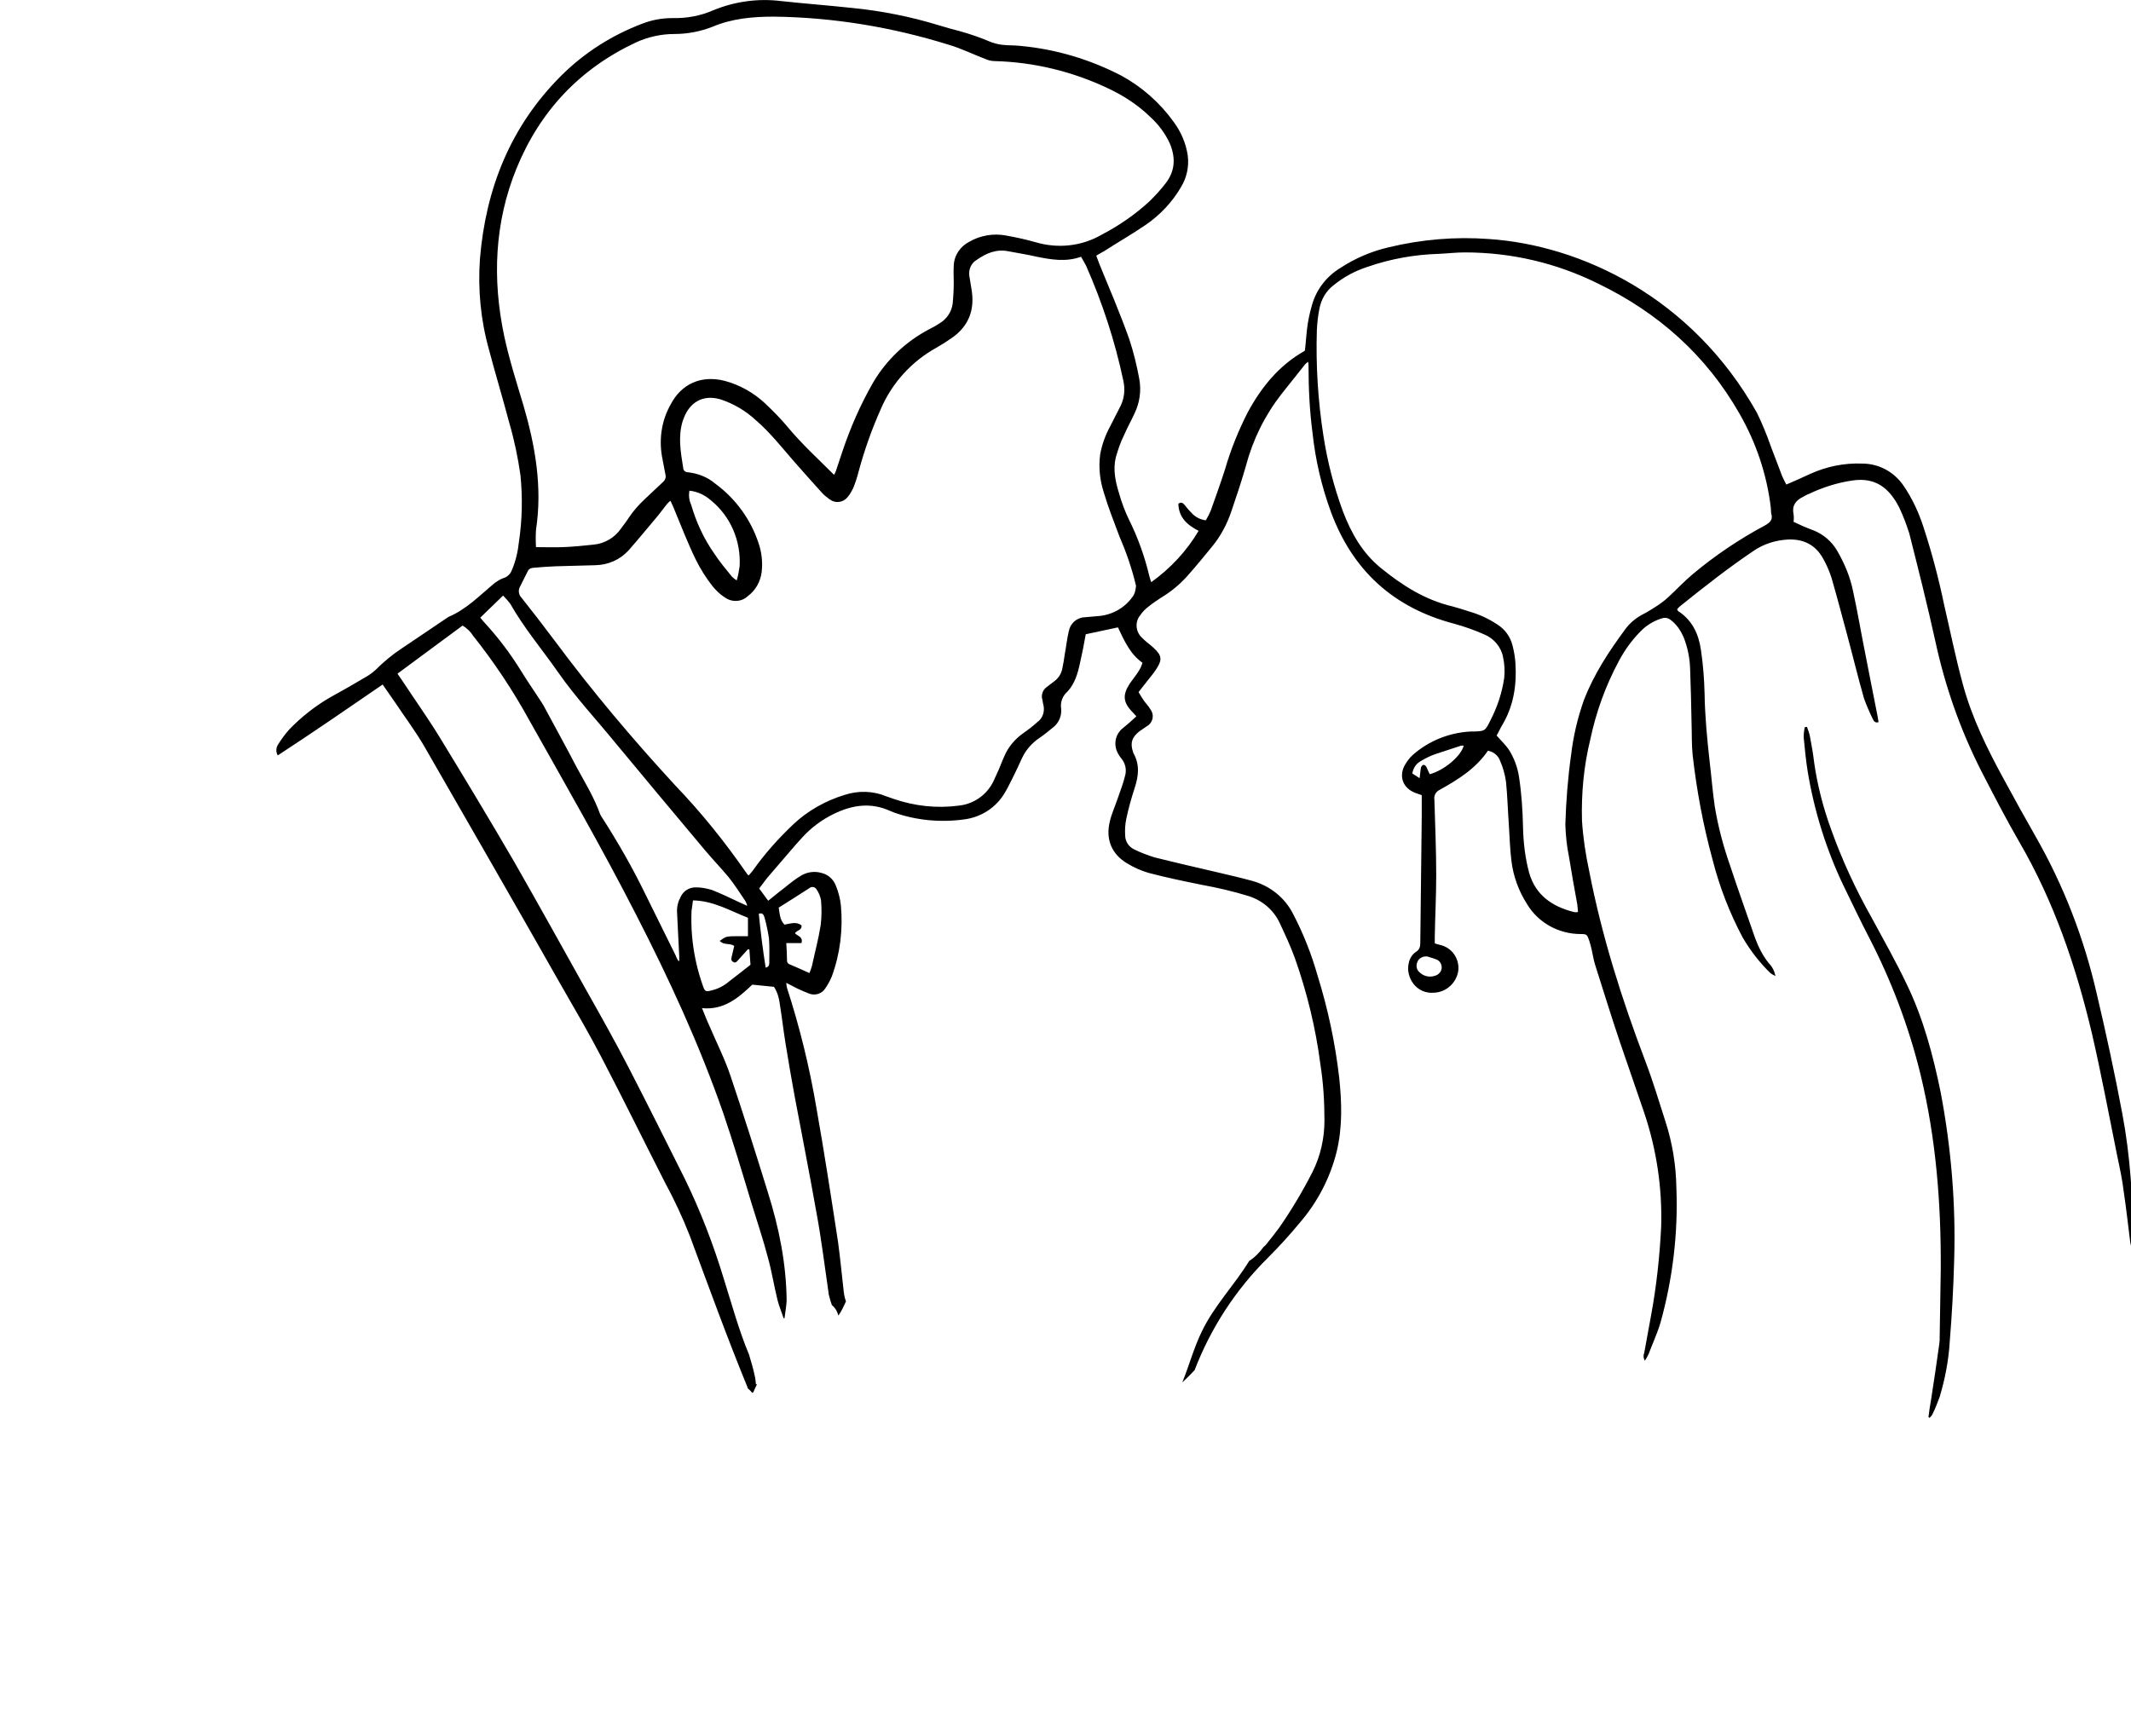 <?xml version="1.0" encoding="utf-8"?>
<!-- Generator: Adobe Illustrator 21.0.0, SVG Export Plug-In . SVG Version: 6.00 Build 0)  -->
<svg version="1.1" id="图层_1" xmlns="http://www.w3.org/2000/svg" xmlns:xlink="http://www.w3.org/1999/xlink" x="0px" y="0px"
	 viewBox="0 0 589.2 480" style="enable-background:new 0 0 589.2 480;" xml:space="preserve">
<title>资源 3</title>
<path id="图层_2" d="M586.8,308c-2.1-11.2-4.5-22.3-7.1-33.3c-3.5-15.3-9.2-30-17-43.6c-2.9-5.1-5.8-10.3-8.6-15.5
	c-4.6-8.4-8.9-17.1-11.4-26.4c-2-7.3-3.5-14.8-5.2-22.1c-1.5-7.2-3.4-14.4-5.7-21.4c-1.3-4-3.1-7.9-5.5-11.4
	c-2.6-3.8-6.8-6.1-11.4-6.1c-5-0.2-9.9,0.8-14.5,2.9c-2.1,1-4.2,1.9-6.5,2.9c-0.4-0.8-0.8-1.5-1.1-2.2c-1.1-2.8-2.1-5.6-3.2-8.4
	c-1.1-3.2-2.4-6.3-3.8-9.2c-18-32.1-48.8-46.4-74.1-48.1c-9.3-0.7-18.7,0.1-27.8,2.3c-4.7,1.1-9.2,3-13.3,5.7
	c-3.8,2.3-6.6,5.9-7.8,10.1c-0.5,1.7-0.9,3.4-1.2,5.2c-0.4,2.5-0.5,5-0.8,7.5c-0.1,0.1-0.2,0.2-0.2,0.2c-7,4-11.8,9.9-15.6,16.9
	c-2.6,5.1-4.7,10.3-6.3,15.8c-1.2,3.8-2.6,7.6-3.9,11.3c-0.4,1-0.9,1.9-1.4,2.8c-1.5-0.2-2.9-0.9-3.9-2c-0.7-0.7-1.4-1.5-2-2.3
	c-0.5-0.6-1-0.8-1.7-0.3c0.1,3.7,2.3,5.8,5.6,7.5c-3.3,5.6-7.8,10.4-13.1,14.2c-0.2-0.7-0.4-1.1-0.5-1.6c-1.3-5.5-3.2-10.8-5.7-15.8
	c-1.1-2.3-2-4.7-2.7-7.2c-1-3.2-1.7-6.5-0.9-9.9c0.6-2.1,1.3-4.2,2.3-6.2c0.9-2.1,2-4,2.9-6c1.4-2.9,1.9-6.2,1.3-9.5
	c-0.7-3.8-1.6-7.5-2.8-11.1c-2.5-7-5.4-13.8-8.2-20.6l-0.9-2.4c0.8-0.5,1.4-0.8,2.1-1.2c3.9-2.5,7.9-4.8,11.7-7.4
	c3.9-2.7,7.2-6.2,9.6-10.3c1.6-2.6,2.3-5.7,1.9-8.8c-0.5-3.4-1.9-6.6-3.9-9.3c-3.8-5.3-8.8-9.7-14.5-12.8
	c-8.7-4.5-18.1-7.3-27.8-8.2c-1.7-0.2-3.3-0.1-5-0.3c-1.1-0.1-2.2-0.4-3.3-0.8c-2.8-1.2-5.7-2.2-8.6-3c-1.9-0.5-3.8-1-5.7-1.6
	c-7.8-2.4-15.9-4-24-4.8C229.1,1.5,222.5,1,216,0.3c-6.4-0.8-12.8,0.1-18.7,2.5c-3.6,1.6-7.5,2.3-11.4,2.2c-2.8,0-5.6,0.5-8.2,1.5
	c-8.5,3.2-16.2,8.1-22.6,14.5c-14,14-20.8,31.2-22.4,50.6c-0.6,8.4,0.2,16.9,2.5,25.1c1.8,6.8,3.8,13.4,5.6,20.2
	c1.4,4.8,2.4,9.6,3.1,14.5c0.6,6.1,0.5,12.2-0.4,18.3c-0.3,2.8-0.9,5.5-2,8c-0.4,1.1-1.3,1.9-2.4,2.2c-0.8,0.3-1.6,0.8-2.3,1.3
	c-4.1,3.4-7.8,7.3-12.8,9.4c-0.1,0.1-0.2,0.1-0.3,0.2c-4.2,2.8-8.4,5.7-12.6,8.5c-2.6,1.7-5,3.7-7.2,5.9c-0.9,0.8-1.8,1.5-2.9,2.1
	c-3.2,1.9-6.5,3.8-9.8,5.6c-4.1,2.4-7.8,5.3-11.1,8.7c-1.2,1.3-2.2,2.7-3.1,4.1c-0.7,1-0.8,2.2-0.2,3.2c9.8-6.4,19.4-13,29-19.6
	c1.2,1.7,2.3,3.3,3.4,4.9c2.8,4.2,5.9,8.3,8.4,12.7c12.5,21.8,25.1,43.6,37.5,65.5c3.8,6.6,7.6,13.1,11.1,19.8
	c6,11.5,11.7,23.1,17.6,34.7c2.6,4.8,4.9,9.7,6.9,14.8c5.2,14,10.3,28.1,16,42c0,0.1,0,0.1,0,0.2c0.5,0.4,0.9,0.8,1.3,1.3
	c0.1-0.1,0.2-0.1,0.3-0.2c0.3-0.8,0.7-1.5,1-2.2l0,0c-0.1,0-0.2,0-0.3,0c-0.1-0.8-0.1-1.5-0.3-2.2c-0.4-2-1-4-1.6-6
	c-2.8-6.7-4.7-13.7-6.9-20.7c-2.9-9.6-6.5-19-10.9-28c-5.1-10.2-10.2-20.4-15.4-30.5c-3.7-7.2-7.7-14.3-11.7-21.4
	c-6.7-12-13.3-23.9-20.1-35.8c-6.7-11.5-13.5-22.8-20.4-34.1c-3.3-5.4-7-10.6-10.5-15.9c-0.4-0.6-0.8-1.2-1.3-1.9l18-13.3
	c1.2,0.7,2.2,1.7,2.9,2.8c5.8,7.3,11,15.1,15.5,23.3c10,17.8,20.2,35.5,29.5,53.7c9.2,17.9,17.6,36.1,24.2,55.1
	c2.8,8.2,5.3,16.6,7.8,24.9c1.5,4.9,3.2,9.9,4.5,14.9c1.1,3.9,1.7,7.9,2.7,11.9c0.4,1.6,1.1,3.2,1.6,4.8v0.1c0.1,0,0.2,0.1,0.3,0.1
	c0.2-1.6,0.5-3.2,0.6-4.9c-0.1-10.2-2.1-20.2-5.2-30c-3.3-10.7-6.7-21.4-10.3-32.1c-1.6-4.8-3.9-9.3-5.9-14c-0.7-1.5-1.3-3.1-2-4.8
	c6.2,0.6,10.2-3,13.9-6.5l6,0.6c0.9,1.4,1.4,3,1.6,4.7c0.6,3.7,1,7.3,1.6,11c0.8,4.8,1.6,9.7,2.5,14.5c2,10.6,4.1,21.3,6,32
	c1.4,7.5,2.3,15,3.4,22.5c0,0.1,0,0.1,0,0.2s0.1,0.3,0.1,0.4c0.2,0.9,0.5,1.8,0.8,2.7c0.5,0.4,1,1,1.3,1.6c0.2,0.4,0.4,0.9,0.5,1.3
	c0.9-1.2,1.5-2.6,2.1-3.9c-0.4-1.1-0.6-2.3-0.7-3.5c-0.5-4.3-0.9-8.7-1.5-13c-1.9-12.4-3.8-24.8-6-37.2c-1.9-11.2-4.6-22.2-8.1-33
	c-0.1-0.5-0.2-0.9-0.2-1.4c1.2,0.6,2.1,1.1,3.1,1.6c1.1,0.5,2.2,1,3.3,1.4c1.6,0.6,3.5,0,4.4-1.5c0.7-1,1.3-2.1,1.8-3.3
	c2.3-6.3,3.1-12.9,2.5-19.6c-0.2-1.9-0.7-3.8-1.4-5.5c-0.7-1.8-2.2-3.1-4-3.5c-2-0.6-4.3-0.2-6,1c-2,1.2-3.7,2.8-5.6,4.2
	c-1,0.8-2,1.6-3.1,2.5l-2.5-3.4c0.8-1,1.5-2,2.2-2.9c2-2.4,4.1-4.7,6.1-7.1c1.2-1.4,2.4-2.8,3.7-4.2c2.4-2.6,5.3-4.8,8.6-6.4
	c5.1-2.5,10.3-3.3,15.7-0.8c0.3,0.1,0.7,0.3,1,0.4c6.2,2.2,12.9,2.8,19.4,1.9c4.7-0.6,8.9-3.3,11.3-7.5c0.8-1.3,1.4-2.7,2.1-4
	c0.9-1.8,1.8-3.7,2.6-5.5c1.1-2.3,2.8-4.2,4.9-5.6c1.2-0.8,2.4-1.8,3.5-2.7c1.7-1.2,2.6-3.3,2.4-5.3c-0.3-1.8,0.4-3.6,1.8-4.8
	c2-2.2,2.8-5,3.4-7.8c0.6-2.6,1.1-5.2,1.6-8l8.9-1.9c1.8,3.8,3.4,7.4,6.8,9.8c-0.2,0.4-0.3,0.9-0.5,1.3c-0.3,0.6-0.7,1.2-1.1,1.8
	c-0.6,0.9-1.3,1.7-1.9,2.6c-2.1,3.2-1.9,5.3,0.8,8c0.3,0.3,0.6,0.7,1,1.1c-0.8,0.7-1.5,1.4-2.1,1.9s-1.2,1-1.8,1.5
	c-1.8,1.5-2.4,4-1.5,6.2c0.3,0.7,0.7,1.4,1.2,2c1.2,1.4,1.6,3.3,1,5.1c-0.5,2.1-1.3,4-2,6.1s-1.6,4-2.1,6.1c-1.3,5,0.4,9.2,4.8,11.8
	c1.8,1.1,3.8,2,5.9,2.6c4.9,1.3,9.8,2.3,14.7,3.3c4.4,0.8,8.7,1.8,12.9,3.1c3.8,1.2,6.9,3.8,8.6,7.4c1.5,3.2,3,6.4,4.2,9.7
	c3.4,9.6,5.8,19.5,7.1,29.6c0.8,5.1,1.1,10.2,1.1,15.4c0,4.9-1.1,9.8-3.3,14.2c-2.7,5.3-5.8,10.5-9.2,15.4c-1.1,1.5-2.3,3-3.5,4.5
	c-0.2,0.3-0.5,0.6-0.8,0.8c-1.1,1.5-2.4,2.9-4,3.9c-4.1,6.7-9.7,12.4-13.1,19.5c-2.2,4.5-3.5,9.4-5.4,14.1c1.2-1.1,2.3-2.2,3.4-3.4
	c4.5-11.7,11.4-22.3,20.3-31.1c3.1-3.1,6.1-6.4,8.9-9.8c4.8-5.6,8.3-12.3,10.1-19.6c1.6-6.7,1.4-13.4,0.7-20.2
	c-1.1-9.6-3.1-19.1-6-28.4c-1.7-6-4-11.8-6.9-17.3c-2.3-4.4-6.4-7.6-11.2-8.9c-2.9-0.8-5.9-1.5-8.9-2.2c-6-1.4-12.1-2.8-18.1-4.3
	c-1.9-0.6-3.8-1.3-5.6-2.2c-1.5-0.7-2.5-2.2-2.5-3.9c-0.1-1.5,0-3,0.3-4.5c0.6-2.9,1.4-5.7,2.3-8.5c1.1-3.3,1.5-6.5-0.3-9.7
	c-0.1-0.1-0.1-0.2-0.1-0.3c-0.9-2.5-0.3-4.2,1.8-5.8c0.7-0.5,1.5-1,2.2-1.5c0.1-0.1,0.2-0.1,0.3-0.2c1.3-1.1,1.5-3,0.5-4.3
	c-0.5-0.9-1.3-1.7-1.8-2.4s-1-1.6-1.5-2.4l2.2-2.8c0.9-1.2,2-2.4,2.8-3.7c1.6-2.5,1.4-3.7-0.8-5.7c-0.6-0.6-1.3-1.1-1.9-1.6
	c-0.5-0.4-0.9-0.8-1.3-1.2c-1.8-1.6-2.1-4.4-0.5-6.3c0.6-0.9,1.4-1.7,2.2-2.3c1.1-0.9,2.3-1.7,3.5-2.5c2.7-1.6,5.1-3.6,7.2-5.9
	c2.4-2.7,4.7-5.5,6.9-8.2c2.4-2.9,4.2-6.3,5.4-9.9c1.4-4.1,2.8-8.3,4-12.5c1.9-7.2,5.2-13.9,9.8-19.8c2.2-2.8,4.4-5.5,6.6-8.3
	c0.2-0.2,0.5-0.5,0.8-0.6c0.1,0.6,0.1,0.9,0.1,1.3c0,6.1,0.3,12.2,1.1,18.3c0.8,7.5,2.5,14.8,5.1,21.9c6,16.2,17.3,26.5,34.1,30.9
	c2.9,0.8,5.7,1.8,8.4,3c2.6,1.1,4.6,3.5,5.1,6.3c0.4,1.9,0.5,3.8,0.3,5.7c-0.6,4.1-1.9,8-3.8,11.7c-1.5,3-1.5,3-4.8,3.1h-0.7
	c-5.9,0.3-11.6,2.6-16,6.5c-0.9,0.8-1.7,1.9-2.3,3c-1.6,3.2-0.2,6.3,3.1,7.5c0.5,0.2,1.1,0.4,1.7,0.6v5.8
	c-0.1,11.6-0.3,23.2-0.4,34.8c0,1.2-0.1,2.1-1.3,2.8c-1,0.7-1.7,1.9-1.9,3.1c-0.9,3.6,1.9,8.8,7.4,8.1c3.2-0.3,5.8-2.8,6.3-6
	c0.4-3.4-1.8-6.5-5.1-7.2l-1.4-0.4V259c0.1-5.6,0.4-11.3,0.4-17c0-6.9-0.3-13.9-0.5-20.8c-0.2-1.2,0.4-2.3,1.5-2.8
	c5-2.8,9.9-5.8,13.3-10.8c1.6,0.3,2.9,1.4,3.4,2.9c0.8,1.8,1.3,3.7,1.6,5.7c0.4,4,0.5,8.1,0.8,12.2c0.2,3.2,0.3,6.5,0.7,9.7
	c0.5,4.2,2,8.3,4.3,11.9c3.1,5.2,8.8,8.3,14.8,8.3c1.7,0,1.8,0.1,2.4,1.8c0.3,0.9,0.5,1.7,0.7,2.6c0.3,1.3,0.5,2.7,0.9,4
	c2.3,7.2,4.5,14.4,6.9,21.5c2.2,6.5,4.5,13,6.7,19.5c3.4,10.1,5,20.7,4.7,31.4c-0.4,8.3-1.3,16.6-2.8,24.7
	c-0.6,3.5-1.3,6.9-1.9,10.4c-0.3,0.7-0.2,1.5,0.2,2.1c0.4-0.6,0.7-1.2,1-1.8c1.1-2.9,2.4-5.7,3.3-8.7c3.4-12.2,4.9-24.8,4.4-37.4
	c-0.1-6.2-1.1-12.3-3-18.2c-1.8-5.6-3.5-11.3-5.6-16.8c-6.5-17.1-12-34.5-15.5-52.5c-1-4.6-1.7-9.3-2-14c-0.2-7.5,0.5-15.1,2.3-22.4
	c1.6-7.6,4.2-14.8,7.9-21.7c1.7-3.2,3.9-6.2,6.5-8.7c1.5-1.4,3.4-2.5,5.4-3.1c0.9-0.3,1.8-0.1,2.5,0.5c1.6,1.2,2.7,2.9,3.5,4.7
	c1.1,2.8,1.7,5.7,1.8,8.7c0.2,5.1,0.3,10.1,0.4,15.1c0.1,2.9,0,5.9,0.3,8.8c1.1,9.7,2.9,19.4,5.5,28.9c1.9,7.5,4.7,14.7,8.3,21.5
	c2.1,3.6,4.7,7,7.7,9.9c0.4,0.3,0.9,0.6,1.4,0.8c-0.3-1.4-0.9-2.6-1.9-3.6c-1.6-2-2.8-4.4-3.7-6.8c-2.3-6.7-4.7-13.3-6.9-20
	c-1.9-5.4-3.4-11-4.3-16.6c-0.6-4.1-0.9-8.2-1.4-12.3c-0.7-6.2-1.3-12.5-1.4-18.8c-0.1-4-0.4-8-1-12c-0.6-4.4-2.4-8.3-6.3-10.8
	c-0.1-0.1-0.2-0.3-0.3-0.5c0.3-0.4,0.6-0.7,1-1c6.6-5.3,13.2-10.5,20.2-15.2c2.8-1.9,6-2.9,9.4-3.1c4.4-0.2,7.8,1.5,9.9,5.5
	c0.9,1.6,1.6,3.3,2.2,5.1c1.5,5.2,2.9,10.5,4.3,15.7c1.6,5.9,3,11.8,4.7,17.7c0.7,1.9,1.5,3.8,2.4,5.6c0.3,0.6,0.6,1.2,1.6,0.9
	c-0.1-0.6-0.2-1.2-0.3-1.8c-1.2-5.9-2.3-11.8-3.5-17.8c-1.1-5.5-2-10.9-3.2-16.4c-0.8-4.1-2.4-7.9-4.5-11.5
	c-1.5-2.5-3.7-4.4-6.4-5.5c-1-0.4-2.1-0.8-3-1.2s-1.7-0.8-2.6-1.2c0.1-0.7,0.1-1.4,0-2.1c-0.5-2.4,0.6-3.8,2.6-4.8
	c0.6-0.3,1-0.6,1.6-0.8c3.8-1.8,7.8-3.1,11.9-3.7c5-0.8,8.8,0.8,11.6,4.9c0.6,0.8,1,1.6,1.5,2.5c1.1,2.3,2,4.7,2.8,7.2
	c2.5,9.9,5,19.8,7.2,29.8c2.7,12.5,6.9,24.5,12.7,35.9c3.4,6.6,6.8,13.2,10.5,19.6c9.6,16.5,15.7,34.4,20.1,53
	c2.6,11.2,4.7,22.6,7,33.9c0.7,3.3,1.4,6.5,1.8,9.9c0.7,4.6,1.2,9.3,1.8,14c0.1,0.6,0.3,1.2,0.4,1.7c0.3-0.4,0.5-0.8,0.5-1.3
	C589.7,331.4,589,319.6,586.8,308z M223.8,245.6l0.1-0.1c0.7-0.4,1.5-0.2,1.9,0.5c0.6,0.9,1,1.9,1.2,2.9c0.2,2.3,0.2,4.7-0.1,7
	c-0.6,3.8-1.6,7.5-2.4,11.2c-0.2,0.7-0.4,1.3-0.7,2l0,0c-1.9-0.9-3.6-1.6-5.2-2.3c-0.6-0.2-1-0.5-1-1.2c0-1.5-0.1-3.1-0.2-4.8h4.2
	c0.5-1.7-1-1.9-1.8-2.7c0.5-0.9,2-0.8,1.8-2.2c-1.4-1.1-3-0.5-4.7-0.2c-1.3-1.3-1.3-3-1.6-4.7C218.2,249.2,221,247.4,223.8,245.6z
	 M211.4,253.8c0.5,1.8,0.9,3.7,1.2,5.6c0.2,2.3,0.1,4.5,0.1,6.8c0,0.6-0.1,1.2-1,1.4c-0.8-5-1.4-9.9-1.9-14.9
	C210.9,252.3,211.2,253.1,211.4,253.8z M139.4,92.9c-3.3-15.7-2.7-31.3,3.4-46.3c6.5-15.9,17.5-27.6,33.1-34.9
	c3.3-1.5,6.9-2.3,10.6-2.3c3.6,0,7.2-0.7,10.5-2c5.4-2.3,11.2-2.8,17-2.8c16.4,0.2,32.7,2.9,48.4,7.8c3.4,1,6.6,2.6,10,3.9
	c0.9,0.4,1.8,0.6,2.8,0.6c10.8,0.3,21.4,2.9,31.1,7.5c4.3,2,8.3,4.6,11.7,7.9c2.3,2.1,4.2,4.6,5.5,7.5c1.6,3.9,1.4,7.6-1.3,11
	c-1.3,1.7-2.8,3.3-4.3,4.8c-4,3.7-8.5,6.8-13.3,9.3c-5.5,3.2-12.1,3.9-18.2,2.1c-2.8-0.8-5.6-1.4-8.4-1.9c-3.4-0.6-6.9,0-9.9,1.7
	c-2.6,1.3-4.3,3.8-4.4,6.7c-0.1,1.5,0,3.1,0,4.6c0,2-0.1,3.9-0.3,5.9c-0.3,2.2-1.6,4.2-3.6,5.4c-0.9,0.6-1.8,1.1-2.8,1.6
	c-6.5,3.4-11.9,8.5-15.6,14.8c-3.5,6.1-6.3,12.5-8.5,19.1c-0.6,1.8-1.2,3.6-1.8,5.4c-0.1,0.3-0.3,0.7-0.5,1
	c-4.4-4.4-8.9-8.5-12.8-13.2c-1.9-2.3-4-4.4-6.2-6.5c-3.2-3-7.1-5.2-11.3-6.3c-6.4-1.6-11.9,0.8-14.9,6.6c-2.6,4.6-3.3,10-2.2,15.2
	c0.3,1.4,0.5,2.8,0.8,4.2c0.2,0.7-0.1,1.5-0.7,2c-1.7,1.6-3.4,3.2-5.1,4.8c-1.6,1.5-3.1,3.2-4.3,5c-0.7,1.1-1.5,2.1-2.3,3.2
	c-1.7,2.4-4.4,4-7.4,4.3c-2.8,0.3-5.7,0.6-8.6,0.7c-2.4,0.1-4.8,0-7.4,0c-0.1-1.6-0.1-3.2,0-4.8c1.8-11.8-0.2-23.2-3.5-34.5
	C142.8,105.7,140.8,99.4,139.4,92.9z M188.2,248c-0.7,1.3-1.1,2.8-1,4.3c0.2,4.1,0.4,8.1,0.6,12.2v1.2l-0.2,0.1l0,0
	c-0.3-0.5-0.6-1-0.8-1.6c-2.8-5.7-5.6-11.3-8.4-17c-3.5-7.2-7.5-14.2-11.8-20.9c-0.3-0.4-0.5-0.8-0.7-1.2c-1.6-4.5-4.1-8.6-6.4-12.8
	c-2.9-5.6-5.9-11-8.9-16.6c-0.4-0.8-0.9-1.5-1.4-2.3c-1.7-2.6-3.5-5.2-5.1-7.8c-3-4.9-6.5-9.5-10.4-13.7c-0.3-0.3-0.5-0.6-0.9-1.1
	l6.3-6.1c0.7,0.7,1.4,1.5,2,2.3c3.8,6.7,8.8,12.6,13.2,18.9c4.8,6.9,10.6,13.1,15.9,19.6c8.2,9.9,16.4,19.7,24.7,29.6
	c2.1,2.5,4.4,4.9,6.5,7.4c1.7,2.1,3.2,4.5,4.7,6.7c0.2,0.4,0.4,0.8,0.5,1.3l-2-0.9c-2.6-1.2-5.2-2.5-7.8-3.5
	c-1.4-0.4-2.8-0.7-4.2-0.7C190.7,245.3,189,246.3,188.2,248z M201.6,271.4c-1.4,1.2-3.1,2.1-4.9,2.5c-1.5,0.4-1.8,0.3-2.3-1.1
	c-0.8-2.3-1.5-4.6-2-7c-1-4.6-1.4-9.2-1.2-13.9c0.1-0.9,0.3-1.9,0.4-2.9c5.7,0.1,10.3,2.9,15.2,4.8v5.1h-3.2c-1,0-1.9,0-2.8,0.2
	c-0.7,0.3-1.3,0.7-1.8,1.1c1.2,1.3,2.8,0.5,4,1.4c-0.2,1-0.5,2-0.7,3c-0.1,0.5-0.3,1,0.4,1.4c0.6,0.4,1,0,1.4-0.5l2.7-3l0.4,0.1
	l0.3,4.2C205.4,268.5,203.5,269.9,201.6,271.4z M313.1,165.1c-2.3,3.2-5.9,5.1-9.8,5.3c-1.1,0.1-2.3,0.2-3.4,0.3
	c-2.2,0.1-4,1.7-4.4,3.9c-0.5,2.1-0.7,4.2-1.1,6.3c-0.2,1.4-0.4,2.7-0.7,4.1c-0.3,1.4-1.1,2.6-2.2,3.4c-0.7,0.5-1.4,1.1-2.1,1.6
	c-1.1,0.8-1.6,2.2-1.2,3.5c0.1,0.3,0.1,0.7,0.2,1.1c0.6,1.9,0,4-1.6,5.1c-1.2,1.1-2.5,2.1-3.8,3c-2.3,1.6-4.2,3.8-5.3,6.4
	c-0.5,1.2-1.1,2.5-1.5,3.6c-0.5,1.1-1,2.2-1.5,3.3c-1.8,3.8-5.5,6.4-9.7,6.8c-6.1,0.8-12.2,0.1-18-1.9c-0.7-0.2-1.3-0.5-2-0.7
	c-3.6-1.5-7.7-1.6-11.4-0.4c-5.3,1.6-10.3,4.4-14.3,8.2s-7.7,7.9-10.9,12.4c-0.4,0.6-0.9,1.1-1.4,1.7c-0.3-0.2-0.5-0.5-0.7-0.8
	c-5.9-8.5-12.4-16.6-19.6-24.1c-11.8-12.8-23-26.1-33.4-40.1c-3-4-6-7.9-9.1-11.8c-0.8-0.8-1-2.1-0.4-3.1c0.7-1.4,1.4-2.8,2.1-4.2
	c0.3-0.7,1-1,1.8-1c2-0.2,3.9-0.3,5.9-0.4c3.7-0.1,7.4-0.2,11.1-0.3c3.5-0.1,6.7-1.5,9.1-4.1c2.8-3.2,5.5-6.5,8.2-9.7
	c0.8-1,1.6-2.1,2.4-3.1c0.3-0.3,0.6-0.7,1-0.9l0.8,1.8c2,4.8,3.9,9.8,6.2,14.5c1.3,2.6,2.8,5,4.6,7.3c1,1.2,2.1,2.3,3.4,3.1
	c1.9,1.4,4.6,1.3,6.3-0.3c2.2-1.6,3.6-4.1,3.9-6.8c0.3-2.7,0-5.4-0.9-8c-2.2-6.6-6.4-12.3-12-16.4c-2.1-1.8-4.8-2.8-7.5-3.1
	c-0.7,0-1.3-0.5-1.3-1.2c-0.7-4.4-1.5-8.7-0.1-13.1c0.2-0.5,0.4-1,0.6-1.5c1.9-4,5.4-5.6,9.7-4.4c3.7,1.2,7.1,3.2,10,5.9
	c3.7,3.2,6.8,7.1,10,10.8c2.7,3.1,5.4,6.1,8.1,9.1c0.6,0.7,1.4,1.3,2.2,1.9c0.1,0,0.1,0.1,0.2,0.1c1.5,1.1,3.7,0.7,4.8-0.8
	c0.6-0.7,1.1-1.6,1.5-2.4c0.6-1.5,1.1-3,1.5-4.6c1.6-5.9,3.6-11.6,6.1-17.2c3.1-7.3,8.6-13.3,15.5-17.1c1.4-0.8,2.8-1.7,4.1-2.6
	c4.8-3.3,6.5-7.9,5.5-13.6c-0.2-1.2-0.4-2.5-0.6-3.7c-0.2-1.7,0.5-3.4,2-4.3c2.7-1.9,5.5-3.1,8.9-2.4c2.6,0.5,5.2,0.9,7.8,1.5
	c4,0.8,8,1.5,12.2,0c0.5,0.9,1,1.7,1.4,2.5c4.5,10.2,8,20.9,10.3,31.8c0.5,2.3,0.3,4.7-0.7,6.8c-1,2-2,3.9-3,5.9
	c-1.3,2.4-2.2,4.9-2.7,7.6c-0.5,3.6-0.1,7.2,1,10.6c1.2,4.1,2.8,8.1,4.3,12.1c1.9,4.4,3.5,9,4.6,13.7
	C314,163.1,313.8,164.2,313.1,165.1z M190.6,135.7c2.2,0.2,4.3,1.2,6,2.7c5.4,4.4,8.3,11.2,7.9,18.2c-0.2,1.3-0.4,2.6-0.8,3.9
	c-0.5-0.3-0.9-0.6-1.3-1c-1.7-2.1-3.4-4.1-4.9-6.4c-2.9-4.1-5-8.7-6.4-13.5C190.5,138.3,190.4,137,190.6,135.7z M397.3,265.4
	c0.9,0.4,1.4,1.4,1.3,2.4c-0.1,0.9-0.8,1.7-1.7,2c-1.6,0.6-3.4,0.2-4.6-1.1c-0.7-0.7-0.8-1.8-0.4-2.7c0.4-1,1.5-1.6,2.6-1.5h0.1
	C395.5,264.8,396.4,265,397.3,265.4z M395.3,214.1c-0.3-0.6-0.6-1.3-0.9-2c-0.2-0.3-0.5-0.6-0.8-0.6c-0.3,0.1-0.6,0.4-0.7,0.7
	c-0.2,0.9-0.2,1.8-0.4,3l-2-1.3c0.2-1.4,1-2.7,2.3-3.4c1.3-0.8,2.7-1.5,4.2-2c2.3-0.8,4.7-1.5,7-2.3c0.2,0,0.5,0,0.7,0
	C404,209.1,399.2,213.1,395.3,214.1z M488,145.3c-7.1,3.8-13.8,8.3-20,13.5c-2.4,2-4.5,4.3-6.8,6.4c-1.1,1-2.3,1.9-3.6,2.7
	c-1.1,0.7-2.2,1.4-3.4,2c-1.9,1-3.6,2.4-4.9,4.2c-4.5,6.1-8.7,12.5-11.4,19.6c-1.7,4.8-2.9,9.9-3.5,15c-0.9,6.4-1.4,12.8-1.6,19.3
	c0.1,3,0.4,6,1,8.9c0.7,4.4,1.5,8.8,2.3,13.2c0.1,0.6,0.1,1.3,0.2,2.1c-0.4,0.1-0.8,0.1-1.2,0c-5.9-1.5-10.5-4.6-12.3-10.8
	c-1.1-4.1-1.6-8.3-1.7-12.6c-0.1-4.7-0.4-9.3-1.1-13.9c-0.4-2.7-1.4-5.4-2.9-7.7c-0.9-1.3-2.1-2.4-3.3-3.8c0.5-0.8,0.9-1.8,1.5-2.8
	c3.2-5.3,4.1-11.2,3.7-17.2c-0.1-1.7-0.4-3.3-0.8-4.9c-0.6-2.4-2.1-4.5-4.2-5.8c-2.4-1.6-5-2.8-7.8-3.6c-1.5-0.5-3.1-1-4.6-1.4
	c-7.6-1.8-13.9-5.8-19.9-10.7c-5.1-4.2-8.1-9.6-10.4-15.6c-2.5-6.8-4.3-13.8-5.4-21c-1.5-9.6-2.1-19.4-1.8-29.1
	c0.1-2,0.3-3.9,0.7-5.9c0.5-2.6,1.8-4.9,3.9-6.5c2.8-2.3,6-4,9.4-5.1c6.3-2.2,13-3.4,19.7-3.6c2.4-0.1,4.8-0.4,7.2-0.4
	c12.8,0,25.3,2.9,36.8,8.6c16.6,8,29.9,19.8,39.1,35.9c4.6,8,7.6,16.8,8.7,26c0,0.5,0.1,1.1,0.1,1.6
	C490.3,143.7,489.4,144.5,488,145.3z M499.6,201c0.3,0.8,0.6,1.6,0.8,2.5c0.5,2.5,0.9,4.9,1.2,7.4c0.9,6.3,2.5,12.5,4.7,18.5
	c3,8.4,6.8,16.6,11.2,24.4c3.3,6.1,6.7,12.1,9.7,18.4c4.6,9.5,7.3,19.7,9.4,30c2.9,15.3,4.2,31,3.7,46.6c-0.2,7.3-0.6,14.7-1.2,22
	c-0.3,5.3-1.3,10.5-2.8,15.5c-0.6,1.6-1.2,3.2-2,4.8c-0.2,0.4-0.5,0.7-0.8,1l-0.3-0.2c0.2-1.6,0.4-3.1,0.7-4.7
	c0.8-5.2,1.6-10.4,2.3-15.6c0.1-0.6,0.1-1.2,0.1-1.8c0.1-6.3,0.2-12.5,0.3-18.8c0.1-18.2-1.3-36.2-5.6-53.9
	c-3.2-13.1-8-25.8-14.2-37.8c-2.5-4.8-4.8-9.7-7.2-14.6c-4.7-9.9-8-20.5-9.8-31.4c-0.5-3.1-0.8-6.3-1.1-9.4c0-0.9,0.1-1.9,0.3-2.8
	L499.6,201z"/>
</svg>
